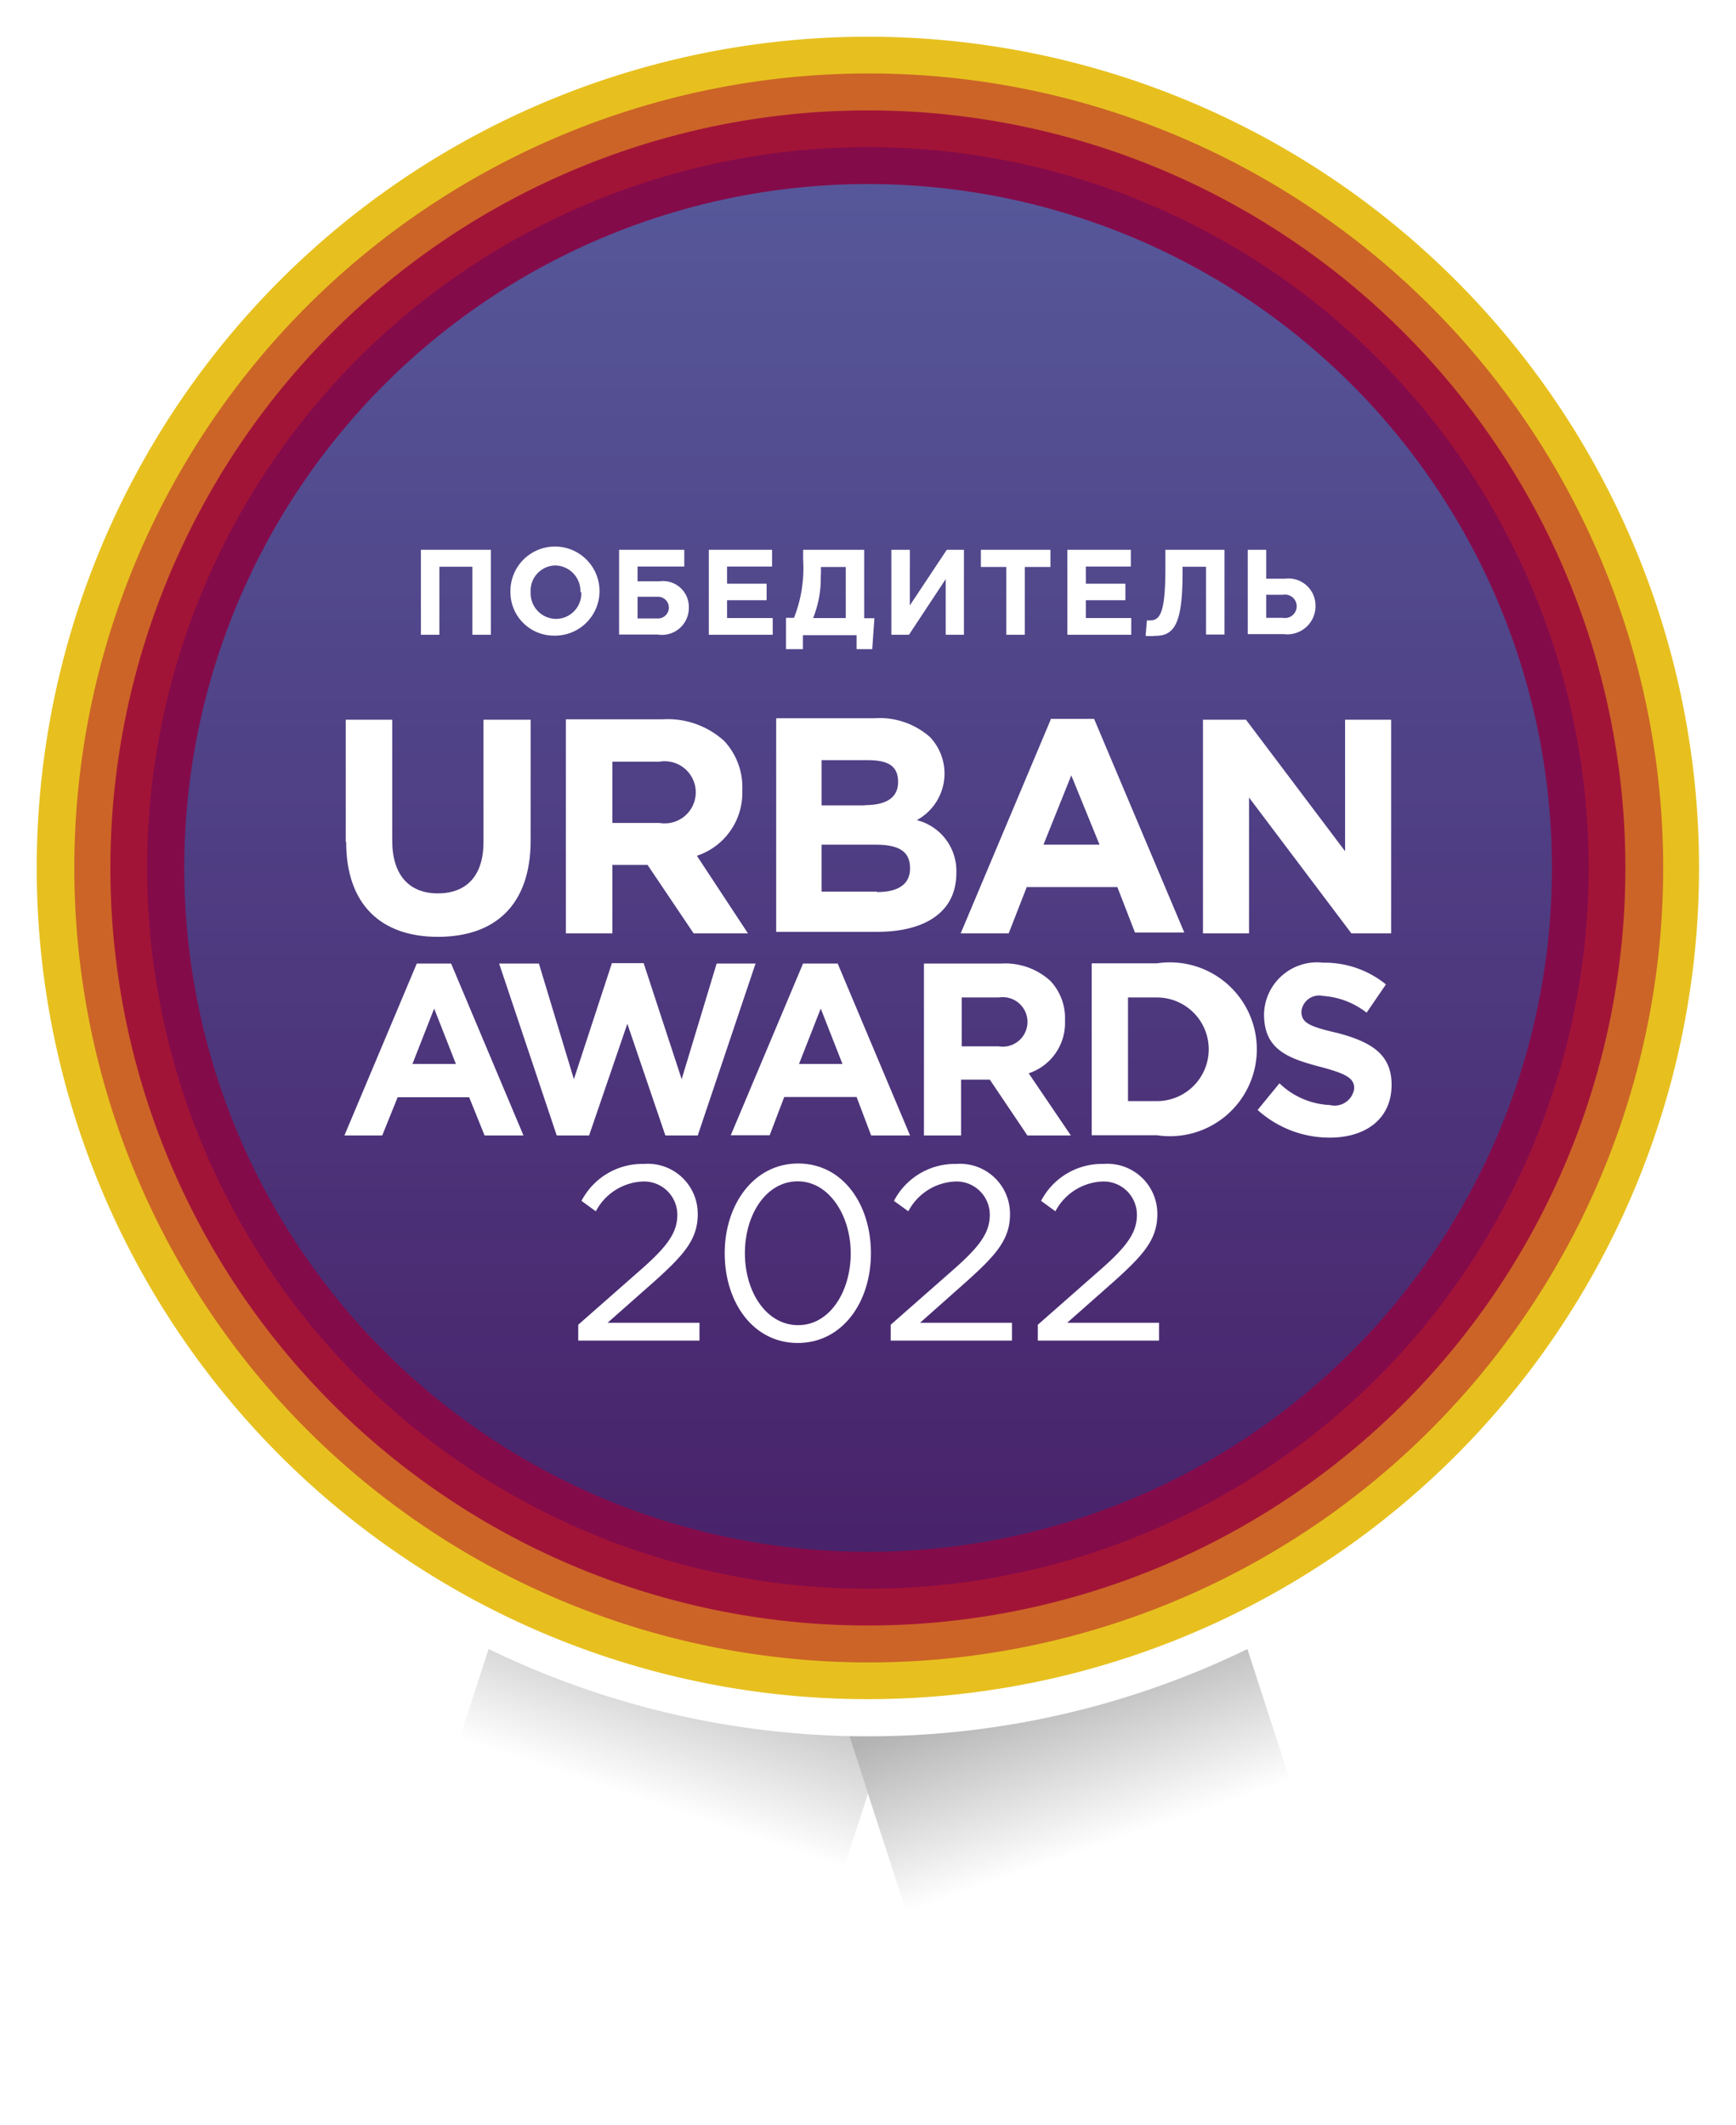 <?xml version="1.0" encoding="UTF-8"?> <svg xmlns="http://www.w3.org/2000/svg" xmlns:xlink="http://www.w3.org/1999/xlink" viewBox="0 0 79.89 97.79"> <defs> <style>.cls-1{mask:url(#mask);}.cls-10,.cls-11,.cls-12,.cls-13,.cls-14,.cls-15,.cls-16,.cls-18,.cls-2,.cls-4,.cls-5,.cls-6,.cls-7,.cls-8,.cls-9{fill-rule:evenodd;}.cls-14,.cls-15,.cls-2{mix-blend-mode:multiply;}.cls-2{fill:url(#linear-gradient);}.cls-3{isolation:isolate;}.cls-19,.cls-4{fill:#fff;}.cls-5{fill:#e7c01f;}.cls-6{fill:#cc6427;}.cls-7{fill:#a21437;}.cls-8{fill:#840b4a;}.cls-9{fill:#970070;}.cls-10{fill:#522475;}.cls-11{fill:#373573;}.cls-12{fill:#3b539d;}.cls-13{fill:#5c70b0;}.cls-14{fill:url(#linear-gradient-2);}.cls-15{fill:url(#linear-gradient-3);}.cls-16{fill:url(#linear-gradient-4);}.cls-17{mask:url(#mask-2);}.cls-18{opacity:0.35;fill:url(#linear-gradient-5);}.cls-20{filter:url(#luminosity-noclip-2);}.cls-21{filter:url(#luminosity-noclip);}</style> <filter id="luminosity-noclip" x="12.74" y="-8243" width="59.56" height="32766" filterUnits="userSpaceOnUse" color-interpolation-filters="sRGB"> <feFlood flood-color="#fff" result="bg"></feFlood> <feBlend in="SourceGraphic" in2="bg"></feBlend> </filter> <mask id="mask" x="12.74" y="-8243" width="59.56" height="32766" maskUnits="userSpaceOnUse"> <g class="cls-21"></g> </mask> <linearGradient id="linear-gradient" x1="42.52" y1="-12.8" x2="42.52" y2="49.3" gradientUnits="userSpaceOnUse"> <stop offset="0" stop-color="#fff"></stop> <stop offset="1"></stop> </linearGradient> <linearGradient id="linear-gradient-2" x1="29.9" y1="82.94" x2="32.65" y2="74.77" gradientUnits="userSpaceOnUse"> <stop offset="0" stop-color="#fff"></stop> <stop offset="1" stop-color="#b3b3b3"></stop> </linearGradient> <linearGradient id="linear-gradient-3" x1="50.7" y1="84.92" x2="48.1" y2="77.32" xlink:href="#linear-gradient-2"></linearGradient> <linearGradient id="linear-gradient-4" x1="-61.92" y1="-37.59" x2="30.35" y2="-37.59" gradientTransform="translate(4.93 43.58) rotate(90)" gradientUnits="userSpaceOnUse"> <stop offset="0" stop-color="#5c70b0"></stop> <stop offset="1" stop-color="#48226a"></stop> </linearGradient> <filter id="luminosity-noclip-2" x="12.74" y="12.29" width="59.56" height="59.56" filterUnits="userSpaceOnUse" color-interpolation-filters="sRGB"> <feFlood flood-color="#fff" result="bg"></feFlood> <feBlend in="SourceGraphic" in2="bg"></feBlend> </filter> <mask id="mask-2" x="10.17" y="10.17" width="59.56" height="59.56" maskUnits="userSpaceOnUse"> <g class="cls-20"> <g transform="translate(-2.58 -2.13)"> <g class="cls-1"> <path class="cls-2" d="M42.52,12.29A29.78,29.78,0,1,1,12.74,42.07,29.78,29.78,0,0,1,42.52,12.29h0Z"></path> </g> </g> </g> </mask> <linearGradient id="linear-gradient-5" x1="42.52" y1="-12.8" x2="42.52" y2="49.3" gradientUnits="userSpaceOnUse"> <stop offset="0" stop-color="#fff"></stop> <stop offset="1" stop-color="#fff"></stop> </linearGradient> </defs> <title>Urban-awards_Бейдж_2022</title> <g class="cls-3"> <g id="Layer_1" data-name="Layer 1"> <polygon class="cls-4" points="30.41 51.49 48.16 57.26 34.99 97.79 27.23 91.45 17.24 92.03 30.41 51.49 30.41 51.49"></polygon> <polygon class="cls-5" points="35.25 53.06 32.02 52.02 19.62 90.18 23.26 89.97 35.25 53.06 35.25 53.06"></polygon> <polygon class="cls-6" points="33.63 52.54 36.86 53.59 25.07 89.87 21.44 90.08 33.63 52.54 33.63 52.54"></polygon> <polygon class="cls-7" points="38.48 54.11 35.25 53.06 23.26 89.97 26.89 89.77 38.48 54.11 38.48 54.11"></polygon> <polygon class="cls-8" points="36.86 53.59 40.09 54.64 28.5 90.29 27.8 89.71 25.07 89.87 36.86 53.59 36.86 53.59"></polygon> <polygon class="cls-9" points="41.7 55.16 38.48 54.11 26.89 89.77 27.8 89.71 29.91 91.44 41.7 55.16 41.7 55.16"></polygon> <polygon class="cls-10" points="40.09 54.64 43.32 55.69 31.32 92.59 28.5 90.29 40.09 54.64 40.09 54.64"></polygon> <polygon class="cls-11" points="44.93 56.21 41.7 55.16 29.91 91.44 32.73 93.75 44.93 56.21 44.93 56.21"></polygon> <polygon class="cls-12" points="43.32 55.69 46.54 56.73 34.14 94.9 31.32 92.59 43.32 55.69 43.32 55.69"></polygon> <polygon class="cls-13" points="46.54 56.73 44.93 56.21 32.73 93.75 34.14 94.9 46.54 56.73 46.54 56.73"></polygon> <polygon class="cls-14" points="30.41 51.49 48.16 57.26 34.99 97.79 27.23 91.45 17.24 92.03 30.41 51.49 30.41 51.49"></polygon> <polygon class="cls-4" points="31.73 57.26 49.48 51.49 62.65 92.03 52.65 91.45 44.9 97.79 31.73 57.26 31.73 57.26"></polygon> <polygon class="cls-5" points="36.57 55.69 33.34 56.73 45.74 94.9 48.56 92.59 36.57 55.69 36.57 55.69"></polygon> <polygon class="cls-6" points="34.96 56.21 38.18 55.16 49.97 91.44 47.16 93.75 34.96 56.21 34.96 56.21"></polygon> <polygon class="cls-7" points="39.8 54.64 36.57 55.69 48.56 92.59 51.38 90.29 39.8 54.64 39.8 54.64"></polygon> <polygon class="cls-8" points="38.18 55.16 41.41 54.11 53 89.77 52.09 89.71 49.97 91.44 38.18 55.16 38.18 55.16"></polygon> <polygon class="cls-9" points="43.03 53.59 39.8 54.64 51.38 90.29 52.09 89.71 54.81 89.87 43.03 53.59 43.03 53.59"></polygon> <polygon class="cls-10" points="41.41 54.11 44.64 53.06 56.63 89.97 53 89.77 41.41 54.11 41.41 54.11"></polygon> <polygon class="cls-11" points="46.25 52.54 43.03 53.59 54.81 89.87 58.45 90.08 46.25 52.54 46.25 52.54"></polygon> <polygon class="cls-12" points="44.64 53.06 47.87 52.02 60.27 90.18 56.63 89.97 44.64 53.06 44.64 53.06"></polygon> <polygon class="cls-13" points="47.87 52.02 46.25 52.54 58.45 90.08 60.27 90.18 47.87 52.02 47.87 52.02"></polygon> <polygon class="cls-15" points="31.73 57.26 49.48 51.49 62.65 92.03 52.65 91.45 44.9 97.79 31.73 57.26 31.73 57.26"></polygon> <path class="cls-4" d="M42.52,2.13A39.95,39.95,0,1,1,2.58,42.07,39.95,39.95,0,0,1,42.52,2.13h0Z" transform="translate(-2.58 -2.13)"></path> <path class="cls-5" d="M42.52,3.82A38.25,38.25,0,1,1,4.27,42.07,38.25,38.25,0,0,1,42.52,3.82h0Z" transform="translate(-2.58 -2.13)"></path> <path class="cls-6" d="M42.52,5.51A36.56,36.56,0,1,1,6,42.07,36.56,36.56,0,0,1,42.52,5.51h0Z" transform="translate(-2.58 -2.13)"></path> <path class="cls-7" d="M42.52,7.21A34.86,34.86,0,1,1,7.66,42.07,34.87,34.87,0,0,1,42.52,7.21h0Z" transform="translate(-2.58 -2.13)"></path> <path class="cls-8" d="M42.52,8.9A33.17,33.17,0,1,1,9.35,42.07,33.17,33.17,0,0,1,42.52,8.9h0Z" transform="translate(-2.58 -2.13)"></path> <path class="cls-16" d="M74,42.07A31.47,31.47,0,1,1,42.52,10.6,31.48,31.48,0,0,1,74,42.07h0Z" transform="translate(-2.58 -2.13)"></path> <g class="cls-17"> <path class="cls-18" d="M42.52,12.29A29.78,29.78,0,1,1,12.74,42.07,29.78,29.78,0,0,1,42.52,12.29h0Z" transform="translate(-2.58 -2.13)"></path> </g> <path class="cls-4" d="M23.56,51.09l-1-2.55-1,2.55h2.07Zm-1.8-4.62h1.58l3.33,7.91H24.88l-0.71-1.76H20.88l-0.71,1.76H18.43l3.33-7.91h0Z" transform="translate(-2.58 -2.13)"></path> <polygon class="cls-4" points="22.97 44.34 24.8 44.34 26.41 49.66 28.16 44.32 29.62 44.32 31.37 49.66 32.98 44.34 34.77 44.34 32.11 52.25 30.62 52.25 28.87 47.11 27.11 52.25 25.62 52.25 22.97 44.34 22.97 44.34"></polygon> <path class="cls-4" d="M41.35,51.09l-1-2.55-1,2.55h2.07Zm-1.8-4.62h1.58l3.33,7.91H42.67L42,52.61H38.67L38,54.37H36.21l3.33-7.91h0Z" transform="translate(-2.58 -2.13)"></path> <path class="cls-4" d="M48.54,50.28a1.14,1.14,0,1,0,0-2.25h-1.7v2.25h1.73ZM45.1,46.47h3.55a3.08,3.08,0,0,1,2.27.8,2.49,2.49,0,0,1,.67,1.82,2.44,2.44,0,0,1-1.67,2.43l1.94,2.86h-2l-1.73-2.57H46.81v2.57H45.1V46.47h0Z" transform="translate(-2.58 -2.13)"></path> <path class="cls-4" d="M55.82,52.8a2.38,2.38,0,0,0,0-4.77H54.49V52.8h1.33Zm-3-6.34h3a4,4,0,1,1,0,7.91h-3V46.47h0Z" transform="translate(-2.58 -2.13)"></path> <path class="cls-4" d="M60.46,53.2l1-1.22a3.56,3.56,0,0,0,2.32,1,0.91,0.91,0,0,0,1.12-.76c0-.44-0.27-0.66-1.57-1-1.57-.41-2.58-0.84-2.58-2.42a2.44,2.44,0,0,1,2.72-2.37,4.47,4.47,0,0,1,2.89,1l-0.89,1.3a3.64,3.64,0,0,0-2-.77,0.82,0.82,0,0,0-1,.71c0,0.52.33,0.69,1.68,1,1.58,0.42,2.47,1,2.47,2.38,0,1.56-1.18,2.43-2.85,2.43a4.94,4.94,0,0,1-3.3-1.26h0Z" transform="translate(-2.58 -2.13)"></path> <path class="cls-4" d="M18.49,40.87V35.25h2.14v5.56c0,1.6.79,2.43,2.1,2.43s2.1-.8,2.1-2.36V35.25H27V40.8c0,3-1.66,4.44-4.27,4.44s-4.22-1.48-4.22-4.37h0Z" transform="translate(-2.58 -2.13)"></path> <path class="cls-4" d="M32.93,40a1.43,1.43,0,1,0,0-2.82H30.76V40h2.17Zm-4.31-4.77h4.45a3.86,3.86,0,0,1,2.84,1,3.13,3.13,0,0,1,.83,2.28,3.05,3.05,0,0,1-2.09,3L37,45.08h-2.5l-2.12-3.15H30.76v3.15H28.62V35.25h0Z" transform="translate(-2.58 -2.13)"></path> <path class="cls-4" d="M42.94,43.18c0.95,0,1.52-.34,1.52-1.09S44,41,42.87,41H40.39v2.16h2.55Zm-0.57-4c0.95,0,1.54-.31,1.54-1.07s-0.5-1-1.4-1H40.39v2.08h2Zm-4.06-4h4.52a3.5,3.5,0,0,1,2.55.87,2.44,2.44,0,0,1-.61,3.82,2.41,2.41,0,0,1,1.82,2.44c0,1.8-1.45,2.7-3.65,2.7H38.3V35.25h0Z" transform="translate(-2.58 -2.13)"></path> <polygon class="cls-4" points="55.36 33.12 57.34 33.12 61.9 39.17 61.9 33.12 64.02 33.12 64.02 42.95 62.19 42.95 57.48 36.7 57.48 42.95 55.36 42.95 55.36 33.12 55.36 33.12"></polygon> <path class="cls-4" d="M53.18,41l-1.3-3.19L50.6,41h2.59Zm-2.25-5.79h2l4.15,9.83H54.81L54,42.95H49.83L49,45.08H46.79l4.14-9.83h0Z" transform="translate(-2.58 -2.13)"></path> <polygon class="cls-4" points="19.37 25.3 22.59 25.3 22.59 29.21 21.74 29.21 21.74 26.08 20.22 26.08 20.22 29.21 19.37 29.21 19.37 25.3 19.37 25.3"></polygon> <path class="cls-4" d="M26.07,29.38a2.05,2.05,0,1,1,2,2,2,2,0,0,1-2-2h0Zm3.22,0a1.18,1.18,0,0,0-1.17-1.23A1.16,1.16,0,0,0,27,29.38a1.18,1.18,0,0,0,1.17,1.23,1.17,1.17,0,0,0,1.16-1.23h0Z" transform="translate(-2.58 -2.13)"></path> <path class="cls-4" d="M31.92,28.88h1a1.19,1.19,0,0,1,1.36,1.21,1.24,1.24,0,0,1-1.44,1.24H31.07v-3.9h3v0.77H31.92v0.68h0Zm0,0.71v1h0.94a0.49,0.49,0,1,0,0-1H31.92Z" transform="translate(-2.58 -2.13)"></path> <polygon class="cls-4" points="32.62 25.3 35.53 25.3 35.53 26.07 33.46 26.07 33.46 26.86 35.28 26.86 35.28 27.62 33.46 27.62 33.46 28.44 35.56 28.44 35.56 29.21 32.62 29.21 32.62 25.3 32.62 25.3"></polygon> <polygon class="cls-4" points="44.36 29.21 43.52 29.21 43.52 26.65 41.83 29.21 41.02 29.21 41.02 25.3 41.87 25.3 41.87 27.86 43.57 25.3 44.36 25.3 44.36 29.21 44.36 29.21"></polygon> <polygon class="cls-4" points="46.31 26.09 45.14 26.09 45.14 25.3 48.34 25.3 48.34 26.09 47.16 26.09 47.16 29.21 46.31 29.21 46.31 26.09 46.31 26.09"></polygon> <polygon class="cls-4" points="49.12 25.3 52.04 25.3 52.04 26.07 49.97 26.07 49.97 26.86 51.79 26.86 51.79 27.62 49.97 27.62 49.97 28.44 52.06 28.44 52.06 29.21 49.12 29.21 49.12 25.3 49.12 25.3"></polygon> <path class="cls-4" d="M58.93,27.43v3.9H58.08V28.21H57v0.3c0,2.3-.37,2.88-1.25,2.88a2.27,2.27,0,0,1-.45,0l0.06-.71h0.13c0.46,0,.72-0.29.72-2.4V27.43h2.76Z" transform="translate(-2.58 -2.13)"></path> <path class="cls-4" d="M60,27.43h0.85v1.33H61.7A1.25,1.25,0,0,1,63.12,30a1.3,1.3,0,0,1-1.47,1.31H60v-3.9h0Zm0.85,2.06v1.07h0.76a0.54,0.54,0,1,0,0-1.06H60.88Z" transform="translate(-2.58 -2.13)"></path> <path class="cls-4" d="M39.53,32l0-.64H42V32h0.72l0.1-1.42H42.35V27.43H39.54v0.46a6.24,6.24,0,0,1-.42,2.67H38.75V32h0.78Zm0.83-3.38v-0.4H41.5v2.35H40a4.94,4.94,0,0,0,.35-2h0Z" transform="translate(-2.58 -2.13)"></path> <path class="cls-19" d="M29.19,63.09l2.9-2.55c1.23-1.08,1.66-1.71,1.66-2.51a1.53,1.53,0,0,0-1.61-1.53A2.56,2.56,0,0,0,30,57.87l-0.66-.48a3.16,3.16,0,0,1,2.87-1.7A2.3,2.3,0,0,1,34.69,58c0,1.16-.63,1.87-2,3.1L30.54,63h4.23v0.82H29.19v-0.7Z" transform="translate(-2.58 -2.13)"></path> <path class="cls-19" d="M35.93,59.8c0-2.23,1.33-4.13,3.38-4.13s3.35,1.87,3.35,4.13-1.32,4.13-3.37,4.13S35.93,62.06,35.93,59.8Zm5.8,0c0-1.74-1-3.31-2.44-3.31S36.86,58,36.86,59.8s1,3.31,2.45,3.31S41.73,61.57,41.73,59.8Z" transform="translate(-2.58 -2.13)"></path> <path class="cls-19" d="M43.57,63.09l2.9-2.55c1.23-1.08,1.66-1.71,1.66-2.51a1.53,1.53,0,0,0-1.61-1.53,2.56,2.56,0,0,0-2.14,1.37l-0.66-.48a3.16,3.16,0,0,1,2.87-1.7A2.3,2.3,0,0,1,49.06,58c0,1.16-.63,1.87-2,3.1L44.92,63h4.23v0.82H43.57v-0.7Z" transform="translate(-2.58 -2.13)"></path> <path class="cls-19" d="M50.34,63.09l2.9-2.55c1.23-1.08,1.66-1.71,1.66-2.51a1.53,1.53,0,0,0-1.61-1.53,2.56,2.56,0,0,0-2.14,1.37l-0.66-.48a3.16,3.16,0,0,1,2.87-1.7A2.3,2.3,0,0,1,55.84,58c0,1.16-.63,1.87-2,3.1L51.69,63h4.23v0.82H50.34v-0.7Z" transform="translate(-2.58 -2.13)"></path> </g> </g> </svg> 